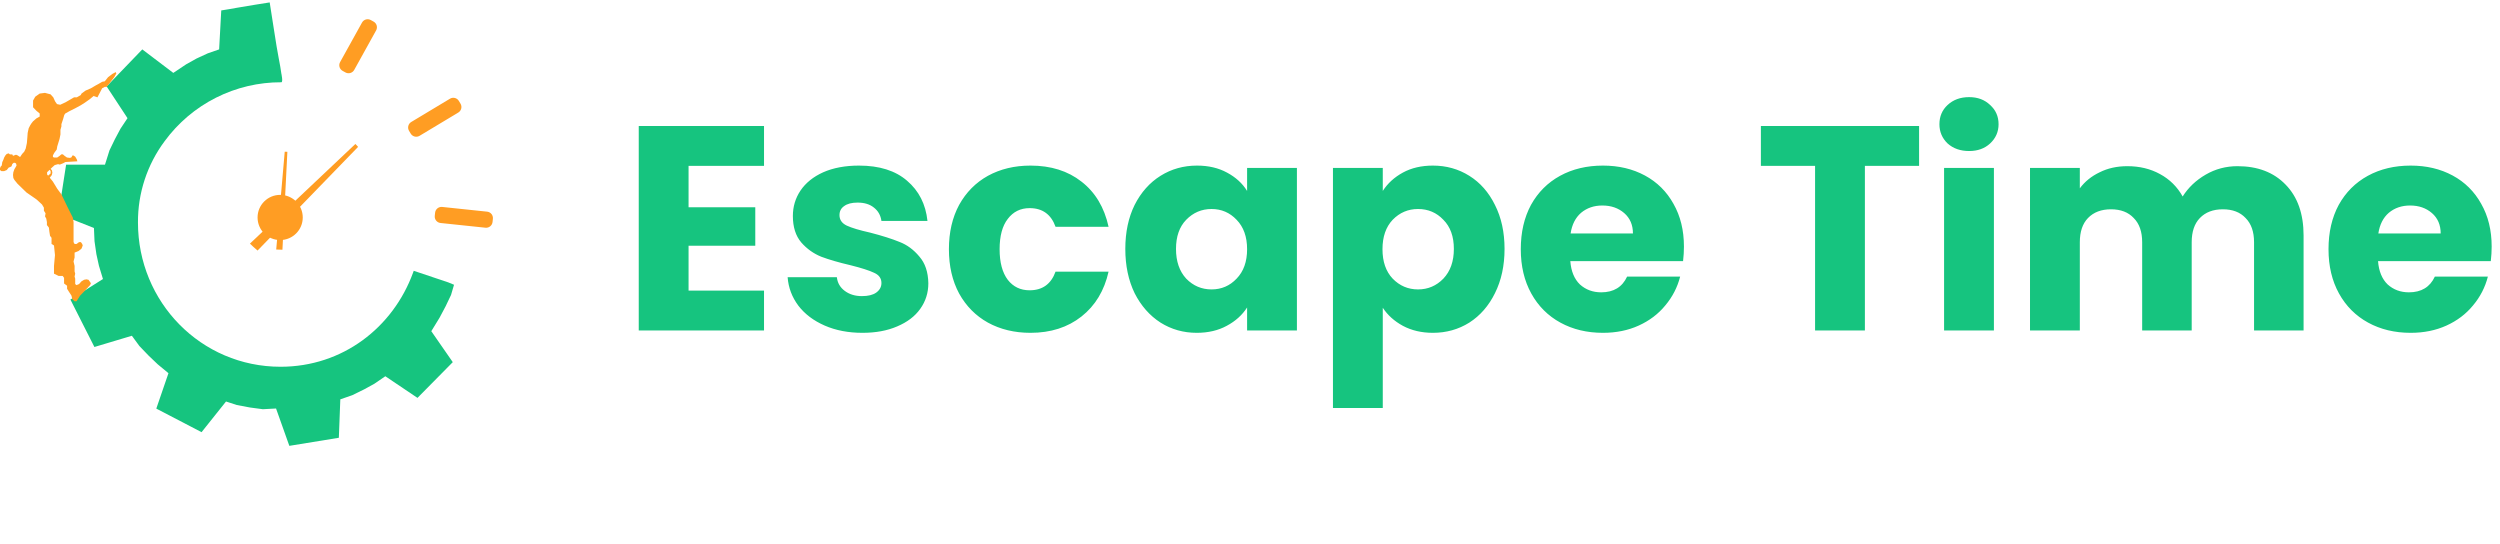 <svg width="2171" height="472" viewBox="0 0 2171 472" fill="none" xmlns="http://www.w3.org/2000/svg">
<g clip-path="url(#clip0_446_3995)">
<path d="M597.949 144.055V179.981H655.886V213.377H597.949V252.339H663.476V287H554.686V109.394H663.476V144.055H597.949ZM748.994 289.024C736.681 289.024 725.718 286.916 716.104 282.699C706.49 278.482 698.9 272.748 693.334 265.495C687.768 258.074 684.648 249.809 683.973 240.701H726.73C727.236 245.592 729.513 249.556 733.561 252.592C737.609 255.628 742.585 257.146 748.488 257.146C753.885 257.146 758.018 256.134 760.885 254.11C763.921 251.917 765.439 249.134 765.439 245.761C765.439 241.713 763.331 238.761 759.114 236.906C754.897 234.882 748.066 232.689 738.621 230.328C728.501 227.967 720.068 225.521 713.321 222.991C706.574 220.292 700.755 216.16 695.864 210.594C690.973 204.859 688.527 197.185 688.527 187.571C688.527 179.475 690.72 172.138 695.105 165.56C699.659 158.813 706.237 153.5 714.839 149.621C723.61 145.742 733.983 143.802 745.958 143.802C763.668 143.802 777.583 148.187 787.703 156.958C797.992 165.729 803.895 177.367 805.413 191.872H765.439C764.764 186.981 762.572 183.101 758.861 180.234C755.319 177.367 750.596 175.933 744.693 175.933C739.633 175.933 735.754 176.945 733.055 178.969C730.356 180.824 729.007 183.439 729.007 186.812C729.007 190.86 731.115 193.896 735.332 195.92C739.717 197.944 746.464 199.968 755.572 201.992C766.029 204.691 774.547 207.389 781.125 210.088C787.703 212.618 793.438 216.835 798.329 222.738C803.389 228.473 806.003 236.231 806.172 246.014C806.172 254.279 803.811 261.7 799.088 268.278C794.534 274.687 787.872 279.747 779.101 283.458C770.499 287.169 760.463 289.024 748.994 289.024ZM824.038 216.413C824.038 201.739 826.99 188.92 832.893 177.957C838.965 166.994 847.314 158.56 857.94 152.657C868.735 146.754 881.047 143.802 894.878 143.802C912.588 143.802 927.346 148.44 939.153 157.717C951.128 166.994 958.971 180.065 962.682 196.932H916.636C912.757 186.137 905.251 180.74 894.119 180.74C886.192 180.74 879.867 183.86 875.144 190.101C870.421 196.173 868.06 204.944 868.06 216.413C868.06 227.882 870.421 236.737 875.144 242.978C879.867 249.05 886.192 252.086 894.119 252.086C905.251 252.086 912.757 246.689 916.636 235.894H962.682C958.971 252.423 951.128 265.411 939.153 274.856C927.178 284.301 912.419 289.024 894.878 289.024C881.047 289.024 868.735 286.072 857.94 280.169C847.314 274.266 838.965 265.832 832.893 254.869C826.99 243.906 824.038 231.087 824.038 216.413ZM977.222 216.16C977.222 201.655 979.92 188.92 985.318 177.957C990.884 166.994 998.389 158.56 1007.83 152.657C1017.28 146.754 1027.82 143.802 1039.46 143.802C1049.41 143.802 1058.1 145.826 1065.52 149.874C1073.11 153.922 1078.93 159.235 1082.98 165.813V145.826H1126.24V287H1082.98V267.013C1078.76 273.591 1072.86 278.904 1065.27 282.952C1057.84 287 1049.16 289.024 1039.21 289.024C1027.74 289.024 1017.28 286.072 1007.83 280.169C998.389 274.097 990.884 265.579 985.318 254.616C979.92 243.484 977.222 230.665 977.222 216.16ZM1082.98 216.413C1082.98 205.618 1079.94 197.101 1073.87 190.86C1067.96 184.619 1060.71 181.499 1052.11 181.499C1043.51 181.499 1036.17 184.619 1030.1 190.86C1024.2 196.932 1021.24 205.365 1021.24 216.16C1021.24 226.955 1024.2 235.557 1030.1 241.966C1036.17 248.207 1043.51 251.327 1052.11 251.327C1060.71 251.327 1067.96 248.207 1073.87 241.966C1079.94 235.725 1082.98 227.208 1082.98 216.413ZM1200.8 165.813C1205.02 159.235 1210.84 153.922 1218.26 149.874C1225.68 145.826 1234.37 143.802 1244.32 143.802C1255.95 143.802 1266.5 146.754 1275.94 152.657C1285.39 158.56 1292.81 166.994 1298.21 177.957C1303.77 188.92 1306.55 201.655 1306.55 216.16C1306.55 230.665 1303.77 243.484 1298.21 254.616C1292.81 265.579 1285.39 274.097 1275.94 280.169C1266.5 286.072 1255.95 289.024 1244.32 289.024C1234.53 289.024 1225.85 287 1218.26 282.952C1210.84 278.904 1205.02 273.675 1200.8 267.266V354.298H1157.54V145.826H1200.8V165.813ZM1262.53 216.16C1262.53 205.365 1259.5 196.932 1253.42 190.86C1247.52 184.619 1240.18 181.499 1231.41 181.499C1222.81 181.499 1215.47 184.619 1209.4 190.86C1203.5 197.101 1200.55 205.618 1200.55 216.413C1200.55 227.208 1203.5 235.725 1209.4 241.966C1215.47 248.207 1222.81 251.327 1231.41 251.327C1240.02 251.327 1247.35 248.207 1253.42 241.966C1259.5 235.557 1262.53 226.955 1262.53 216.16ZM1462.33 214.136C1462.33 218.184 1462.08 222.401 1461.57 226.786H1363.66C1364.33 235.557 1367.12 242.303 1372.01 247.026C1377.07 251.58 1383.22 253.857 1390.48 253.857C1401.27 253.857 1408.78 249.303 1412.99 240.195H1459.04C1456.68 249.472 1452.38 257.821 1446.14 265.242C1440.07 272.663 1432.39 278.482 1423.11 282.699C1413.84 286.916 1403.46 289.024 1392 289.024C1378.16 289.024 1365.85 286.072 1355.06 280.169C1344.26 274.266 1335.83 265.832 1329.76 254.869C1323.69 243.906 1320.65 231.087 1320.65 216.413C1320.65 201.739 1323.6 188.92 1329.5 177.957C1335.58 166.994 1344.01 158.56 1354.8 152.657C1365.6 146.754 1378 143.802 1392 143.802C1405.66 143.802 1417.8 146.669 1428.43 152.404C1439.05 158.139 1447.32 166.319 1453.22 176.945C1459.29 187.571 1462.33 199.968 1462.33 214.136ZM1418.05 202.751C1418.05 195.33 1415.52 189.426 1410.46 185.041C1405.4 180.656 1399.08 178.463 1391.49 178.463C1384.24 178.463 1378.08 180.571 1373.02 184.788C1368.13 189.005 1365.09 194.992 1363.91 202.751H1418.05ZM1666.53 109.394V144.055H1619.47V287H1576.21V144.055H1529.15V109.394H1666.53ZM1710 131.152C1702.41 131.152 1696.17 128.959 1691.28 124.574C1686.56 120.02 1684.2 114.454 1684.2 107.876C1684.2 101.129 1686.56 95.563 1691.28 91.178C1696.17 86.624 1702.41 84.347 1710 84.347C1717.42 84.347 1723.5 86.624 1728.22 91.178C1733.11 95.563 1735.56 101.129 1735.56 107.876C1735.56 114.454 1733.11 120.02 1728.22 124.574C1723.5 128.959 1717.42 131.152 1710 131.152ZM1731.51 145.826V287H1688.24V145.826H1731.51ZM1943 144.308C1960.54 144.308 1974.45 149.621 1984.74 160.247C1995.2 170.873 2000.43 185.631 2000.43 204.522V287H1957.42V210.341C1957.42 201.233 1954.97 194.233 1950.08 189.342C1945.36 184.282 1938.78 181.752 1930.35 181.752C1921.91 181.752 1915.25 184.282 1910.36 189.342C1905.64 194.233 1903.27 201.233 1903.27 210.341V287H1860.26V210.341C1860.26 201.233 1857.82 194.233 1852.93 189.342C1848.21 184.282 1841.63 181.752 1833.19 181.752C1824.76 181.752 1818.1 184.282 1813.21 189.342C1808.48 194.233 1806.12 201.233 1806.12 210.341V287H1762.86V145.826H1806.12V163.536C1810.51 157.633 1816.24 152.994 1823.33 149.621C1830.41 146.079 1838.42 144.308 1847.36 144.308C1857.99 144.308 1867.43 146.585 1875.7 151.139C1884.13 155.693 1890.71 162.187 1895.43 170.62C1900.32 162.861 1906.99 156.536 1915.42 151.645C1923.85 146.754 1933.04 144.308 1943 144.308ZM2163.76 214.136C2163.76 218.184 2163.51 222.401 2163 226.786H2065.09C2065.77 235.557 2068.55 242.303 2073.44 247.026C2078.5 251.58 2084.66 253.857 2091.91 253.857C2102.7 253.857 2110.21 249.303 2114.43 240.195H2160.47C2158.11 249.472 2153.81 257.821 2147.57 265.242C2141.5 272.663 2133.82 278.482 2124.55 282.699C2115.27 286.916 2104.9 289.024 2093.43 289.024C2079.6 289.024 2067.28 286.072 2056.49 280.169C2045.7 274.266 2037.26 265.832 2031.19 254.869C2025.12 243.906 2022.08 231.087 2022.08 216.413C2022.08 201.739 2025.03 188.92 2030.94 177.957C2037.01 166.994 2045.44 158.56 2056.24 152.657C2067.03 146.754 2079.43 143.802 2093.43 143.802C2107.09 143.802 2119.23 146.669 2129.86 152.404C2140.49 158.139 2148.75 166.319 2154.65 176.945C2160.73 187.571 2163.76 199.968 2163.76 214.136ZM2119.49 202.751C2119.49 195.33 2116.96 189.426 2111.9 185.041C2106.84 180.656 2100.51 178.463 2092.92 178.463C2085.67 178.463 2079.51 180.571 2074.45 184.788C2069.56 189.005 2066.53 194.992 2065.35 202.751H2119.49Z" fill="#16C47F"></path>
<path d="M217.047 211.553L308.623 125.016L310.969 127.552L223.655 217.589L219.954 214.312L217.047 211.553Z" fill="#FF9D23"></path>
<path d="M247.258 131.74L249.558 131.821L245.264 216.869L239.869 216.68L247.258 131.74Z" fill="#FF9D23"></path>
<path d="M243.291 208.47C254.128 208.47 262.913 199.685 262.913 188.848C262.913 178.011 254.128 169.226 243.291 169.226C232.454 169.226 223.669 178.011 223.669 188.848C223.669 199.685 232.454 208.47 243.291 208.47Z" fill="#FF9D23"></path>
<path d="M324.441 18.772L321.989 17.413C319.281 15.912 315.869 16.891 314.368 19.599L295.342 53.922C293.841 56.631 294.819 60.043 297.527 61.544L299.979 62.903C302.687 64.404 306.099 63.426 307.6 60.718L326.626 26.394C328.128 23.686 327.149 20.273 324.441 18.772Z" fill="#FF9D23"></path>
<path d="M399.906 90.037L398.463 87.634C396.868 84.98 393.424 84.121 390.77 85.716L357.131 105.928C354.477 107.523 353.618 110.967 355.213 113.621L356.656 116.024C358.251 118.678 361.695 119.536 364.349 117.942L397.988 97.73C400.642 96.135 401.501 92.691 399.906 90.037Z" fill="#FF9D23"></path>
<path d="M427.732 192.758L428.025 189.97C428.349 186.891 426.115 184.132 423.036 183.809L384.006 179.706C380.927 179.383 378.168 181.617 377.845 184.696L377.552 187.484C377.228 190.563 379.462 193.322 382.541 193.645L421.571 197.748C424.65 198.071 427.409 195.837 427.732 192.758Z" fill="#FF9D23"></path>
<g filter="url(#filter0_d_446_3995)">
<path d="M241.485 69.336C243.216 69.336 241.485 61.59 241.485 61.59L240.628 55.998L239.143 47.965L237.375 38.043L234.487 19.796L231.4 0L218.785 1.999L202.128 4.789C202.128 4.789 200.447 5.262 194.13 6.18C191.096 6.621 189.335 6.957 189.335 6.957L187.492 40.797L177.656 44.209L167.936 48.69L158.888 53.736L147.685 61.213L120.769 40.797L89.811 72.95L107.923 100.52L101.82 109.674L96.871 118.979L92.277 128.461L88.364 140.884H54.602L47.98 183.676L78.78 195.901L79.278 207.379L80.897 218.591L83.122 228.72L86.6 240.193L58.338 258.047L79.184 299.223L111.719 289.475L118.218 298.341L126.133 306.6L134.193 314.29L143.49 321.977L132.928 352.731L172.233 373.194L193.467 346.56L202.796 349.603L214.188 351.753L225.439 353.258L236.92 352.643L248.453 385.068L291.448 378.062L292.729 344.687L303.05 341.102L313.392 336.038L322.292 331.149L331.812 324.631L359.742 343.422L390.387 312.389L371.739 285.505L378.91 273.794L384.186 263.86L388.88 254.022L391.473 245.185L386.427 243.103L356.485 233.062C356.485 233.062 356.105 234.127 355.842 234.844C338.421 282.327 294.747 316.392 240.838 316.392C171.752 316.392 117.005 260.249 117.005 191.161C116.834 165.675 124.991 140.831 140.236 120.408C151.898 104.522 167.147 91.616 184.742 82.741C202.337 73.866 221.779 69.273 241.485 69.336Z" fill="#16C47F"></path>
</g>
<path d="M34.473 81.251L39.042 80.65L43.917 81.932L46.27 84.54L47.844 88.03L49.501 90.395L52.282 90.974L57.009 88.772L64.284 84.54H66.712L70.095 82.57L70.786 81.251L74.274 78.684L78.969 76.652L83.153 74.173L85.31 73.033L88.696 71.045L91.009 70.597L93.863 67.005L97.568 64.202L100.479 62.626L101.022 63.735L99.207 67.007L92.655 75.454H91.008L88.696 76.652L84.622 84.538L81.306 83.355L77.943 86.144L73.811 89.071L70.095 91.438L65.155 94.12L60.39 96.488L56.67 98.575L55.805 99.858L54.816 103.381L53.336 107.796V109.771L52.49 112.702V116.767L51.691 120.701L49.699 127.192L49.261 129.867L47.085 132.8L45.968 134.929V136.388L47.085 136.779H49.699L51.691 135.409L53.336 133.994H54.558L56.17 135.409L58.149 136.779L60.618 137.107L61.889 136.779L63.042 134.929L64.008 135.126L65.381 136.124L66.757 138.531L67.16 140.082L56.805 140.695L54.818 141.769L51.975 142.922L50.394 142.553L47.521 143.356L45.138 145.48L43.962 146.614L45.138 147.979L45.473 150.028L44.933 152.13L43.503 153.944L43.091 154.309L41.71 152.621L42.391 151.982L43.963 150.657V148.495L43.092 147.452L40.897 149.569V151.45L45.942 157.711L49.702 163.898L53.339 168.788L58.913 180.36L63.23 188.929L63.877 192.862V210.268L64.78 211.866H66.442L68.646 210.268H70.265L71.394 211.866L71.837 213.149L70.828 215.847L68.095 218.03L64.776 219.355V223.589L63.873 227.087L64.776 230.917V235.682L65.302 237.657L64.776 240.153L65.302 241.985V246.675L66.438 247.595L68.642 246.675L70.825 244.255L72.963 242.968L75.078 242.577L76.853 242.968L78.955 245.961L78.215 247.595L72.959 253.237L69.535 256.75L66.435 261.604H64.773L62.765 259.805L62.064 256.751L59.792 253.238L58.25 250.778V248.135L55.631 246.173V241.267L54.415 239.598H50.855L46.886 237.66V230.918L47.741 221.551L46.886 213.152L44.759 211.868V206.518L43.459 204.8L42.875 201.153L42.482 197.682L40.738 195.439V192.864L40.166 189.802L39.103 187.91L39.562 185.257L38.126 182.988V180.36L36.504 177.608L31.833 173.291L22.968 167.131L15.217 159.597L12.497 156.245L11.58 154.558L11.295 151.934L11.58 149.57L12.497 146.921L13.389 145.479L14.375 143.691L13.961 142.031L13.043 141.384H11.88L10.67 142.456L10.012 144.418L8.6 145.178L7.599 145.48L5.868 147.663L3.631 148.583H1.226L0 147.663V146.092L0.515 144.778L1.531 143.693L1.957 140.842L2.938 138.697L3.629 136.755L4.725 134.895L5.865 133.66L7.596 133.183L8.597 134.099H10.67L11.296 135.321L12.498 134.895L13.39 134.486H14.375L15.216 134.895L17.435 136.351L19.245 133.66L21.008 131.768L22.312 129.035L23.342 124.258L23.723 119.683L24.035 115.398L24.912 111.374L26.264 108.751L27.413 106.97L28.709 105.342L31.621 102.809L34.473 101.217V98.575L31.621 96.204L28.709 93.15V87.309L30.601 83.979L34.473 81.251Z" fill="#FF9D23"></path>
</g>
<defs>
<filter id="filter0_d_446_3995" x="46.579" y="-2.102" width="351.902" height="393.478" filterUnits="userSpaceOnUse" color-interpolation-filters="sRGB">
<feFlood flood-opacity="0" result="BackgroundImageFix"></feFlood>
<feColorMatrix in="SourceAlpha" type="matrix" values="0 0 0 0 0 0 0 0 0 0 0 0 0 0 0 0 0 0 127 0" result="hardAlpha"></feColorMatrix>
<feOffset dx="2.803" dy="2.102"></feOffset>
<feGaussianBlur stdDeviation="2.102"></feGaussianBlur>
<feColorMatrix type="matrix" values="0 0 0 0 0 0 0 0 0 0 0 0 0 0 0 0 0 0 0.161 0"></feColorMatrix>
<feBlend mode="normal" in2="BackgroundImageFix" result="effect1_dropShadow_446_3995"></feBlend>
<feBlend mode="normal" in="SourceGraphic" in2="effect1_dropShadow_446_3995" result="shape"></feBlend>
</filter>
<clipPath id="clip0_446_3995">
<rect width="2171" height="472" fill="white"></rect>
</clipPath>
</defs>
</svg>
